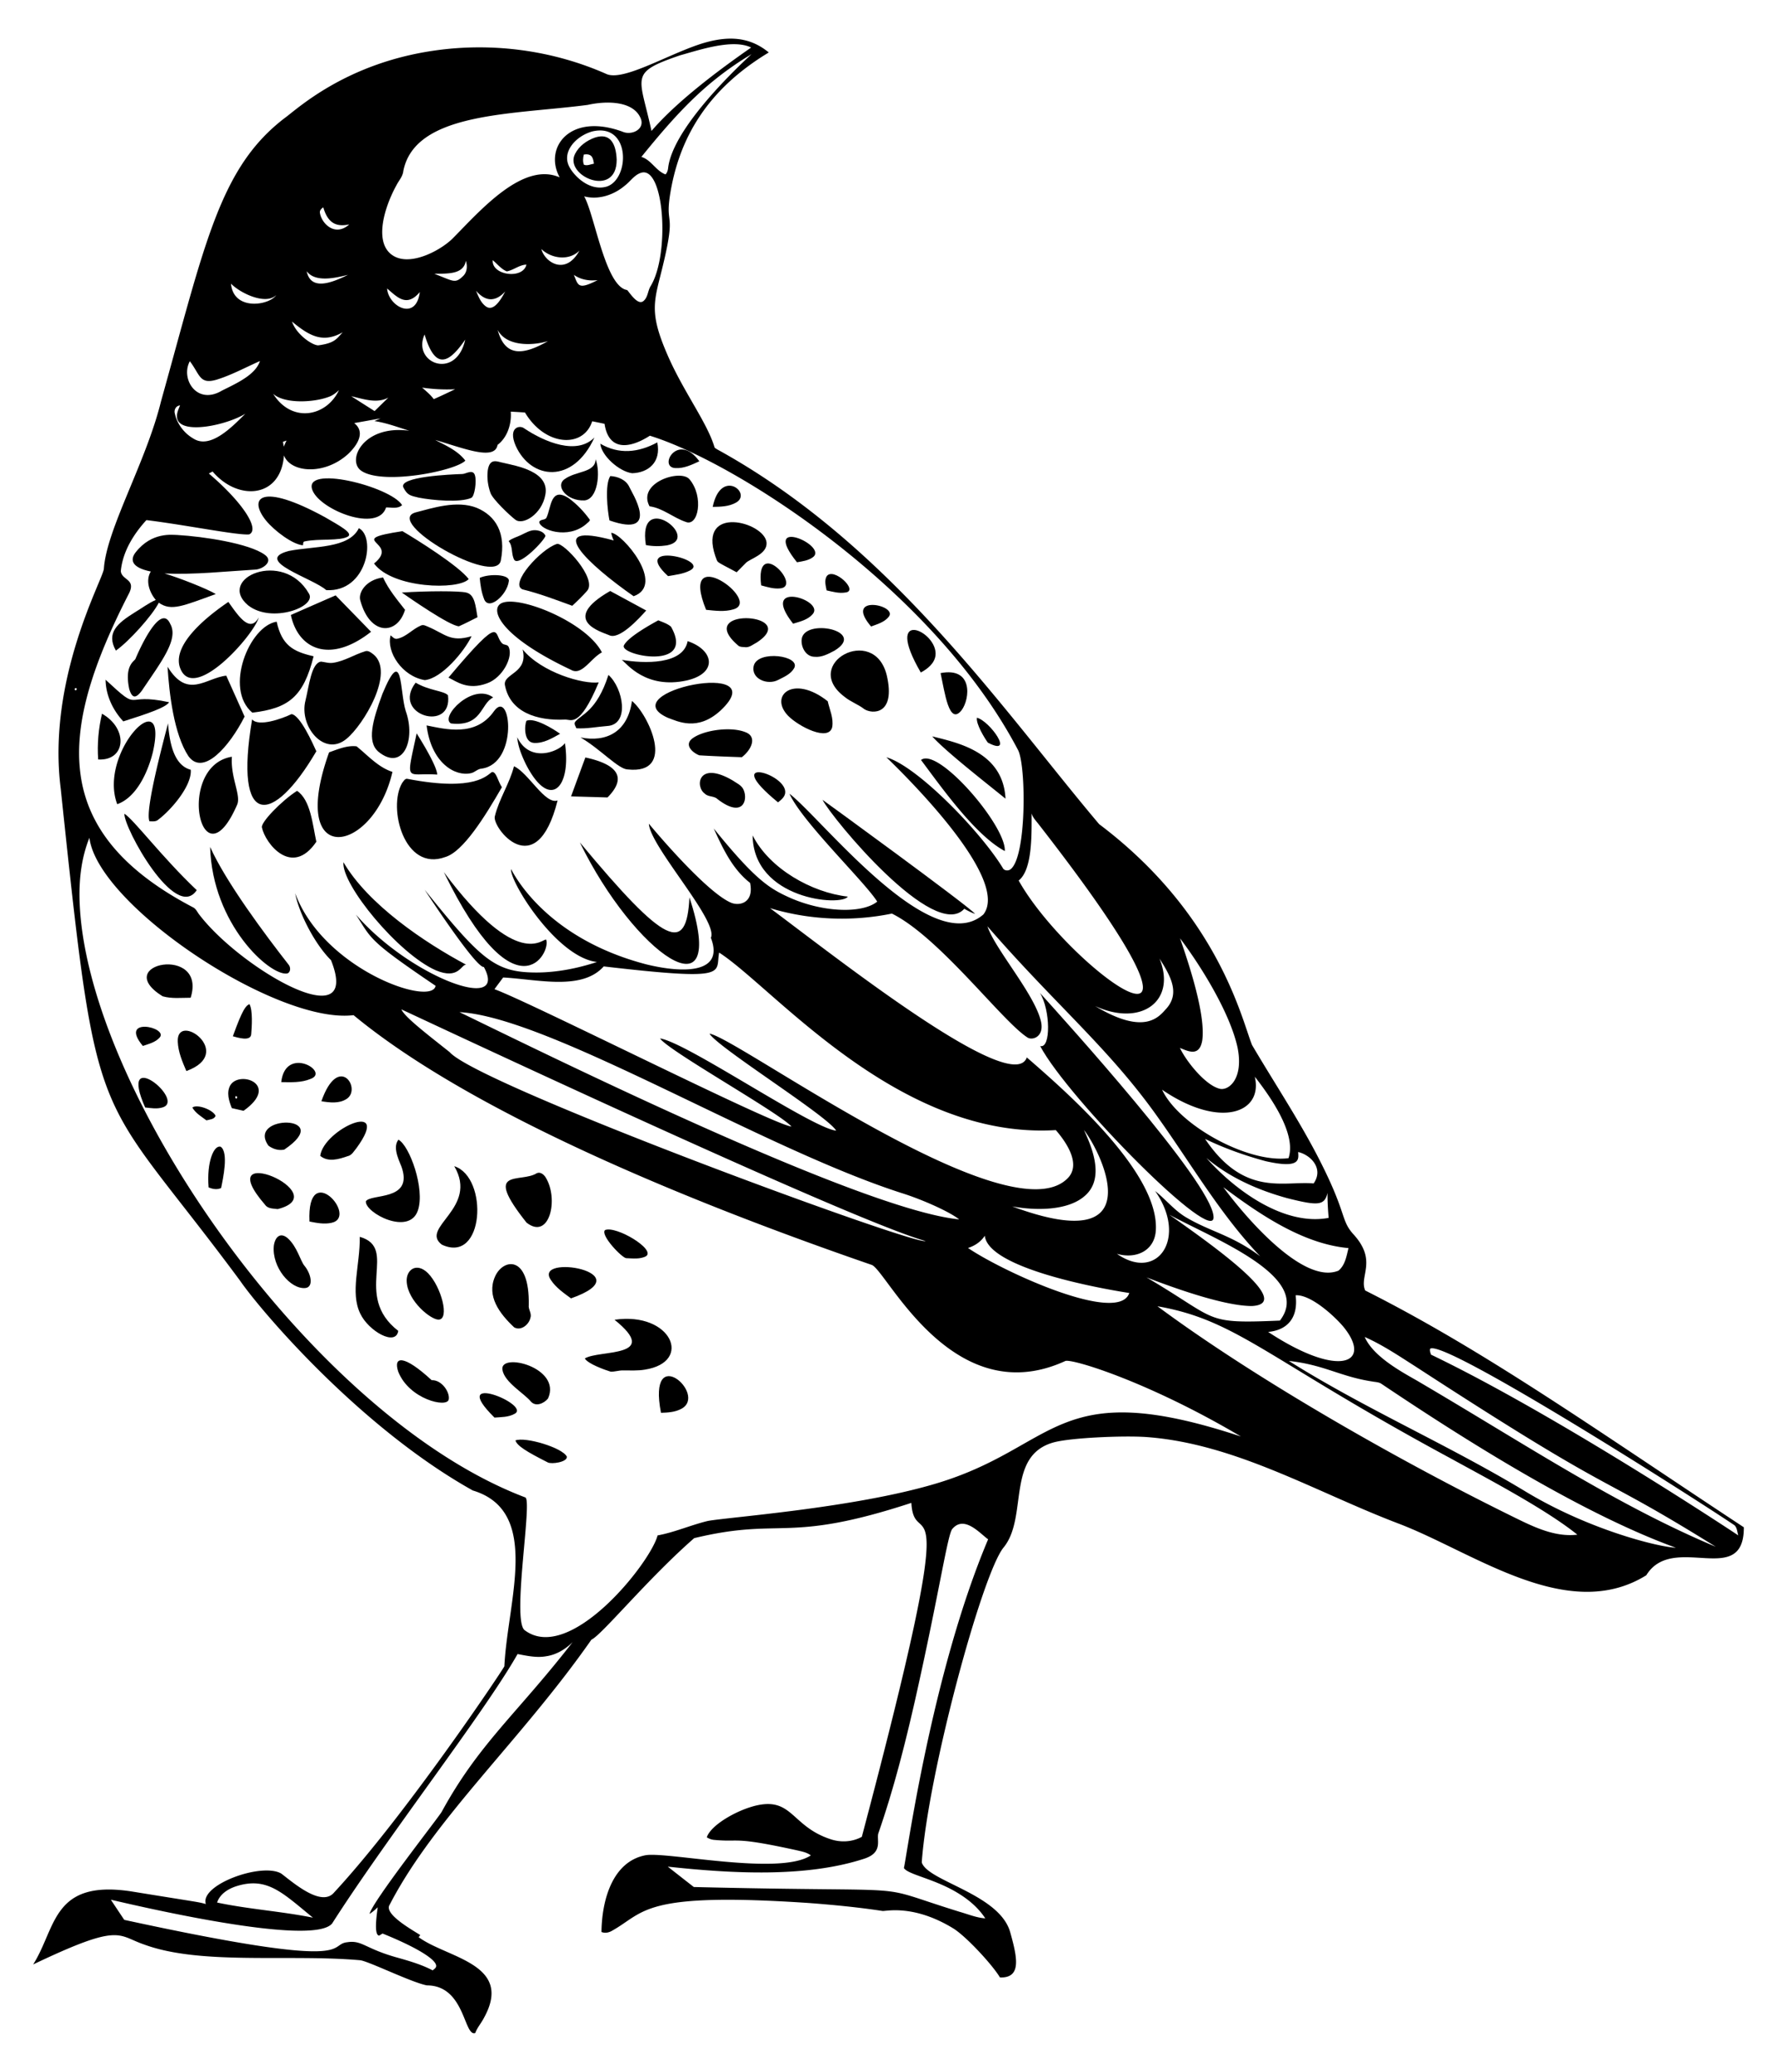 <svg xmlns="http://www.w3.org/2000/svg" viewBox="0 0 1425.949 1662.036"><path d="M565.423 34.275c19.177-5.481 36.162-4.854 51.477 7.816-48.043 28.981-72.365 67.52-79.523 116.154-3.425 24.747 6.18 9.569-7.725 63.973-5.66 22.457-7.659 32.23 7.551 66.04 12.705 27.82 30.318 51.269 36.027 70.08.201 1.152 1.426 1.545 2.267 2.139 139.757 76.71 230.405 210.636 306.502 300.615 96.014 72.351 114.437 156.79 122.727 177.239 17.141 29.107 35.844 57.318 51.577 87.239 24.953 47.742 19.046 52.238 29.272 64.01 20.272 21.707 4.769 34.056 9.946 45.617 96.286 48.451 184.401 111.264 303.815 189.937.199 49.406-56.916 3.732-78.28 38.496-62.804 38.945-137.557-17.882-197.899-41.128-66.981-25.329-131.33-64.352-202.708-69.714-17.921-1.36-61.173.462-75.044 4.278-38.524 10.769-20.099 60.245-40.223 84.451-17.294 21.715-60.475 181.261-65.518 252.42 4.609 15.176 61.984 25.143 70.894 55.755 6.015 21.237 9.123 37.088-8.136 36.567-5.824-9.937-27.656-33.597-37.947-39.647-31.225-18.927-53.13-13.504-56.167-13.685-19.435-2.962-39.017-4.863-58.617-6.354-135.068-9.162-131.767 7.338-158.69 22.287-2.532 1.463-5.576 2.048-8.346.914.332-26.303 9.13-56.127 34.738-61.432 15.606-3.731 107.978 16.845 133.258-.009-3.227-2.505-7.359-3.145-11.217-4.086-52.134-11.44-44.81-6.274-66.442-8.365-2.084-.165-4.041-.951-5.814-2.029 3.058-9.773 24.428-22.224 40.617-25.743 28.141-5.951 27.692 17.101 58.68 27.233 8.191 2.77 17.47 2.295 25.103-1.911 83.175-313.693 42.207-223.661 39.748-267.879-100.898 33.03-103.198 11.167-174.268 28.293-37.135 32.42-74.593 78.154-82.476 81.434-56.539 80.913-125.899 143.059-161.908 212.654-4.776 7.28 17.119 19.58 24.564 24.299-.32.43-.951 1.289-1.271 1.719 22.824 16.837 76.554 21.263 52.3 64.869-2.121 4.105-5.284 7.624-6.902 11.994-9.196 3.222-8.155-38.121-38.724-38.212-12.03-2.132-47.692-19.811-53.845-20.194-57.349-4.978-127.518 4.1-172.897-12.506-22.135-7.485-18.553-17.814-89.287 15.907 18.536-29.114 15.13-67.921 77.96-58.717 56.4 9.169 53.883 8.417 60.609 10.266-5.118-15.434 44.873-33.607 60.518-24.445 9.777 7.42 32.386 27.235 42.454 15.12 56.992-61.464 135.145-178.145 136.577-181.398 2.495-52.33 29.882-124.452-25.341-141.029-90.486-50.53-170.067-144.073-186.902-168.5C74.756 868.241 78.815 917.826 48.744 632.808 37.49 544.681 82.867 464.4 83.345 456.227c2.185-31.987 33.828-85.299 45.864-134.291 35.377-126.508 46.966-187.44 99.471-227.418 9.714-6.984 48.423-43.602 119.418-53.881 46.659-6.811 95.247-.411 138.396 18.667 13.785 6.464 51.786-17.156 78.929-25.029m-19.646 10.083c-41.508 14.209-32.522 16.228-22.991 60.683 20.414-23.771 54.18-48.993 79.962-66.899-14.794-7.319-42.235 2.193-56.971 6.216m28.458 19.078c-22.598 18-41.43 40.086-59.558 62.429 7.944 2.386 11.637 11.18 19.344 14.042 1.426-1.435 1.938-3.373 2.139-5.33 3.51-28.839 45.533-71.353 66.917-91.124a253.164 253.164 0 00-28.842 19.983M471.602 84.152c-60.567 7.95-138.579 5.648-147.958 53.04-.43 4.315-3.52 7.542-5.43 11.253-10.353 18.71-19.071 48.58-1.243 57.483 14.615 7.241 38.339-6.203 47.043-15.44 21.855-22.113 55.771-61.067 85.109-48.204-12.953-23.535 7.865-52.26 50.426-36.649 7.491 3.305 18.441-2.116 14.444-10.97-5.919-13.616-26.891-13.974-42.391-10.513m3.848 21.236c-13.294 3.657-24.918 16.404-18.622 28.376 3.621 7.086 15.984 19.892 29.866 15.952 18.874-5.795 19.559-51.353-11.244-44.328m26.054 43.423c-8.895 7.569-21.2 11.756-32.755 8.703 8.471 14.794 16.986 72.653 34.556 75.163 2.775 3.305 8.747 12.516 13.1 8.739 3.52-2.962 3.364-7.99 5.586-11.729 15.692-25.32 11.145-96.264-7.313-91.161-5.577 1.618-8.74 6.939-13.174 10.285m-244.723 22.278c1.35 8.056 11.915 19.221 23.476 8.941-9.394 1.921-16.872.043-20.834-13.694-1.636 1.032-3.199 2.614-2.642 4.753m177.614 28.65c2.797 10.719 19.483 21.654 30.561 1.298-8.274 8.392-22.58 6.482-30.561-1.298m-60.564 9.48c-1.87 10.933-14.267 10.261-25.313 10.403 15.405 5.843 16.581 8.286 23.32 1.6 3.081-3.19 3.3-7.972 1.993-12.003m21.565-.494c-1.04 12.228 24.343 15.591 27.014 3.538-5.732.21-10.22 4.397-15.733 5.43-4.552-1.837-7.56-5.942-11.281-8.968m-149.311 8.804c3.208 15.548 19.028 9.936 33.184 2.925-10.996 2.789-26.547 6.111-33.184-2.925m214.409 2.925c3.512 8.629 3.285 12.303 19.088 4.242-6.618.795-13.603-.265-19.088-4.242m-275.137 7.112c1.983 22.077 30.747 17.524 36.311 9.105-8.125 8.18-28.26-1.028-36.311-9.105m125.26 3.858c1.06 14.361 23.279 26.59 26.246 2.852-10.652 12.694-18.21 3.887-26.246-2.852m79.112 14.243c6.138 4.774 12.061-5.03 15.669-11.829-8.228 8.83-16.072 7.891-23.412-.612 1.901 4.478 3.684 9.424 7.743 12.441m-155.455 12.241c3.943 11.398 17.89 19.933 21.602 19.051 13.224-1.847 14.357-5.515 19.188-10.431-15.797 8.895-26.471 3.303-40.79-8.62m165.063 6.691c5.853 21.911 20.391 20.47 40.388 9.032-13.681 4.106-33.837 3.872-40.388-9.032m-58.644 3.721c-10.313 22.918 25.322 37.144 32.627 4.105-14.377 20.965-24.483 22.978-32.627-4.105m-167.001 36.283c-13.656 3.955-13.177-4.102-21.355-14.837-7.641 14.011 5.487 35.497 25.569 23.668 11.743-5.89 27.093-12.651 30.679-23.814-11.581 5.101-22.762 11.235-34.893 14.983m165.063 6.326c3.264 2.907 6.71 5.677 9.306 9.242 5.787-2.487 11.445-5.266 17.15-7.944-8.84.458-17.708-.027-26.456-1.298m-74.633 7.295c-12.151 4.745-35.919 5.868-44.941-2.34 14.833 23.752 42.786 18.486 52.839-2.953-2.322 2.176-4.872 4.196-7.898 5.293m17.735-.411c6.216 4.022 12.478 7.953 18.722 11.939 3.711-3.602 7.359-7.268 11.107-10.824-9.425 5.056-20.194 1.079-29.829-1.115m-141.541 13.959c1.801 8.383 7.578 15.87 15.002 20.103 13.364 8.423 30.395-8.832 41.54-19.993-14.896 9.079-50.127 16.644-54.439 4.589-1.316-3.876.658-7.752 2.066-11.29-3.273.311-5.056 3.556-4.169 6.591m269.533-1.581c.759 9.754-2.587 20.587-10.586 26.675-2.217 12.922-26.988 2.772-50.042-3.967 8.621 4.507 18.183 8.621 24.189 16.601-8.227 8.36-65.767 19.65-83.125 8.374-12.68-7.925.914-37.489 38.194-32.334-9.27-2.861-18.402-6.381-28.038-7.78 1.234-.521 3.712-1.554 4.946-2.075-7.076 1.106-14.106 2.496-21.172 3.684 9.052 7.095 3.032 17.347-5.046 24.957-19.207 17.275-46.133 14.739-51.312.96-2.479 34.485-36.994 36.829-57.264 12.926l-3.017 1.618c27.523 23.428 41.034 44.799 32.426 48.817-8.791.999-51.104-7.602-82.522-11.445-10.376 11.372-19.042 25.304-20.541 40.936.792 7.458 12.193 6.121 6.692 17.634-56.487 109.897-65.076 191.302 51.459 252.155 2.377 1.289 3.346 4.022 5.028 6.006 33.231 43.181 130.892 99.869 105.486 36.265-12.613-12.418-25.6-37.139-28.741-53.616 22.895 61.37 109.886 91.155 112.671 74.185-54.281-36.745-51.141-37.293-63.937-57.135 42.801 49.505 123.169 79.88 102.67 42.052-6.292.92-45.328-58.62-47.491-61.962 45.799 56.865 56.807 66.342 89.707 66.387 16.528-.037 32.91-3.337 48.588-8.438-32.243-3.609-70.006-64.202-68.983-74.505.842 1.014 25.571 54.933 108.887 76.489 29.703 7.21 62.547 7.213 51.449-21.392 6.377-13.503-48.723-73.143-49.749-91.517 11.786 14.192 48.213 56.031 66.122 63.443 6.926 2.756 18.353-.13 15.102-15.98-14.179-11.025-21.894-27.708-29.171-43.633 34.003 41.995 45.101 48.362 61.624 55.773 27.112 11.822 57.87 12.415 69.559 2.898-9.608-15.526-60.242-63.978-70.409-86.553 25.369 19.35 114.022 133.433 155.646 96.801 20.582-26.875-53.476-102.532-77.86-126.036 25.008 7.239 76.05 60.18 93.428 88.848 1.051 2.103 4.068 2.423 5.906 1.188 13.4-9.107 12.915-84.666 6.088-96.253-67.667-128.623-225.298-230.1-295.231-251.735-17.173 10.966-33.185 11.747-36.366-9.535-3.3-.713-6.609-1.39-9.919-2.039-6.942 21.795-37.737 20.188-53.918-7.03-3.811-.301-7.624-.493-11.427-.712m-182.787 24.207c.21 1.298.411 2.578.64 3.885a105.937 105.937 0 012.212-4.854c-.713.238-2.139.731-2.852.969M60.436 551.932c-.878 1.088-.676 1.691.594 1.819.869-1.088.668-1.691-.594-1.819m767.38 100.585c-.047 16.748.774 44.964-10.385 53.826 40.253 71.865 192.87 181.976 16.437-44.63-2.194-2.943-5.009-5.566-6.052-9.196M63.8 721.327c3.903 151.687 186.271 414.886 357.614 479.82 6.226 1.157-10.917 98.265-.457 106.491 36.314 27.436 101.075-54.052 106.72-75.977 13.758-2.532 26.639-8.301 40.205-11.582 15.475-3.004 116.463-10.171 182.514-29.82 99.191-29.338 95.334-87.572 245.39-37.938-74.895-44.333-135.918-62.658-140.919-60.582-91.241 41.883-144-73.96-155.518-77.138-124.422-42.899-314.434-116.607-415.636-200.276-61.62 7.62-205.365-88.054-211.968-142.281-6.272 15.596-8.338 32.563-7.945 49.283m554.096 7.158c52.656 39.174 194.971 151.675 206.063 119.747 34.718 30.074 105.828 92.842 103.557 138.295-.762 16.72-15.803 23.733-31.265 19.234 32.68 22.929 56.999-13.018 30.67-50.362 8.657 6.801 15.568 15.751 25.204 21.318 19.715 11.563 36.465 14.048 59.055 30.99-31.786-33.385-55.015-73.472-81.608-110.843-39.367-55.801-81.522-89.744-137.189-153.791 5.976 18.308 38.665 55.257 43.085 77.01 2.306 12.016-7.497 14.79-11.217 12.003-20.407-13.302-70.558-80.436-108.557-99.242-32.298 6.62-66.232 5.166-97.798-4.359m329.027 24.225c6.842 19.719 20.732 61.154 17.817 81.891-2.257 13.168-10.966 8.855-17.927 5.997 5.057 10.767 20.554 30.183 32.161 32.81 6.937 1.501 19.142-7.917 14.087-33.139-6.097-27.751-29.073-64.992-46.138-87.559M577.06 764.137c-3.085 16.624 9.733 22.962-92.605 11.089-17.531 19.633-52.777 10.401-80.685 8.877-2.349 3.117-4.671 6.253-7.003 9.388 28.425 10.245 222.607 108.399 238.342 110.203-9.542-11.017-98.668-60.676-105.449-70.683 21.247 3.077 121.261 71.7 141.303 73.965-6.869-11.917-95.208-66.776-101.601-77.814 23.115 3.778 241.574 164.08 287.625 115.743 10.132-10.642-.114-27.287-9.754-38.377-126.57 7.741-227.1-114.841-270.173-142.391m353.363 4.782c13.896 34.102-14.68 54.989-51.641 38.112 40.122 24.093 51.31 8.445 57.136 2.066 11.139-12.444 3.44-26.17-5.495-40.178M322.071 809.69c2.746 6.134 19.387 18.924 38.825 34.345 22.565 26.132 373.268 155.123 381.812 151.505-62.465-17.473-419.637-185.522-420.637-185.85m46.632 2.213c72.625 35.231 322.605 158.602 400.963 166.251-8.115-6.421-29.418-15.723-44.493-20.587-113.556-35.925-283.739-141.594-356.47-145.664m638.208 51.797c6.875 29.105-27.916 42.194-74.395 10.44 13.362 28.647 69.23 59.185 101.445 54.896 6.607-19.405-14.507-49.321-27.05-65.336M869.85 906.446c4.609 10.447 17.744 37.463 1.134 52.419-13.629 12.641-40.382 12.277-58.744 8.867 112.224 41.644 72.794-41.438 57.61-61.286m97.167 7.167c31.502 46.798 63.144 33.472 87.093 35.716 8.427-12.011-2.483-22.967-12.414-25.222.26 5.512 2.554 13.833-26.163 7.323-16.639-4.507-32.994-10.302-48.516-17.817m1.024 15.267c23.849 26.834 62.996 54.703 98.127 48.058-.567-6.664-.978-13.347-.887-20.029-2.462 10.192-7.414 10.529-32.618 4.15-23.302-6.455-46.037-16.474-64.622-32.179m13.612 23.439c18.122 24.596 64.324 78.374 92.368 66.972 5.384-4.333 6.518-11.784 8.072-18.119-35.98-3.249-70.318-26.289-100.44-48.853m-43.304 22.077c29.445 20.894 102.331 71.347 66.241 73.252-22.555 0-63.508-14.859-84.579-22.973 58.544 34.355 45.137 37.309 107.049 34.647 26.878-34.857-51.903-64.997-88.711-84.926m-161.571 26.685c27.835 18.971 121.018 61.667 129.41 36.11-25.671-3.954-113.145-20.072-115.944-45.946-3.081 4.844-8.063 8.117-13.466 9.836m262.897 37.947c2.315 18.365-6.903 27.995-22.05 29.4 57.772 38.021 84.145 24.75 60.235-4.333-7.832-9.181-26.307-25.782-38.185-25.067m-110.889 8.803c79.585 58.966 196.672 125.659 290.824 171.544 14.307 6.948 29.848 13.639 46.129 11.683-25.376-20.481-72.154-44.959-101.719-61.222-147.525-79.642-170.933-110.77-235.234-122.005m166.333 24.646c7.559 17.43 34.977 30.708 44.621 36.603 85.098 49.996 157.47 98.289 237.089 131.677-101.912-63.412-71.79-34.596-240.774-144.484-13.31-8.474-26.455-17.406-40.936-23.796m52.483 9.471c-.53 1.582.311 3.154.704 4.69 101.24 48.553 245.577 144.249 246.579 145.005-.887-2.697-.859-6.07-3.017-8.118-34.759-23.459-234.01-150.108-244.266-141.577m-113.357 9.745c61.112 38.404 127.636 67.127 189.379 104.425 50.837 30.85 106.759 44.79 121.155 45.416-75.745-27.482-168.895-86.239-236.212-131.457-2.066-1.453-4.69-1.39-7.057-1.847-25.839-3.852-39.065-13.515-67.265-16.537m-269.908 134.593c-3.857 3.507-10.251 49.683-30.131 137.902-8.154 35.79-17.232 71.433-29.272 106.135-1.96 5.154 4.25 15.487-11.317 20.624-47.036 15.403-106.855 11.891-157.758 6.408 6.966 5.439 13.904 10.924 20.898 16.336 192.561 4.693 136.74-3.812 213.349 19.911 6.774 1.92 13.429 4.735 20.523 5.229-5.275-8.072-12.716-14.526-20.852-19.591-19.424-12.243-41.201-15.369-44.456-20.825 1.795-5.489 21.568-154.743 67.603-263.637-6.403-4.516-19.02-19.541-28.587-8.492m-326.103 102.305c-7.688 1.38-15.376-.375-22.909-1.783-26.718 47.175-104.513 146.724-148.763 216.073-15.724 19.482-161.608-15.338-177.614-19.006 3.584 5.394 7.149 10.796 10.778 16.162 190.674 41.409 162.195 19.754 178.939 17.945 11.706-1.796 13.874 4.747 38.477 11.857 10.248 2.889 20.605 5.75 30.076 10.723 1.58-1.594 5.616-2.893-.375-8.575-8.717-7.851-29.055-16.633-39.867-20.989a66.603 66.603 0 01-2.697 1.673c-4.582-.256-1.765-17.916-1.188-22.699-2.048 1.929-4.159 3.83-6.573 5.302 2.789-10.589 55.354-77.338 57.913-81.891 30.094-55.036 60.005-78.136 105.102-136.156-5.794 5.742-13.117 10.212-21.299 11.364m-248.306 184.378c-6.646 2.084-13.429 6.207-15.715 13.192 25.405 5.357 51.431 7.012 76.882 12.113-24.26-19.761-36.555-32.956-61.167-25.305z"/><path d="M477.452 110.342c12.283-4.022 16.888 4.999 17.397 17.726.167 31.483-42.511 13.068-33.395-4.626 3.209-6.344 9.389-10.796 15.998-13.1M468.457 124c-.631 2.578-.896 5.613.073 8.109 2.596 1.134 5.467-.366 8.09-.832-.691-2.975-.564-8.584-8.163-7.277zM420.6 343.593c16.633 11.131 42.274 21.745 56.413 7.341-17.195 37.711-50.833 33.987-63.196 6.673-6.436-14.954 3.295-16.82 6.783-14.014zM527.448 354.883c3.247 15.922-7.261 24.36-20.185 24.719-10.325-1.258-24.758-14.136-25.533-23.677 14.874 8.764 30.546 7.189 45.718-1.042zM561.181 370.021c-6.024 2.788-12.387 5.86-19.198 5.458-14.194-.566 1.917-29.385 19.198-5.458zM477.955 368.33c4.068 10.73 1.697 32.331-9.05 33.093-14.059.58-23.449-11.349-16.053-16.921 9.268-6.942 24.92-5.025 25.103-16.172z"/><path d="M403.944 371.283c10.595 2.53 37.29 6.782 33.66 25.661-2.818 15.703-18.212 24.844-24.235 19.81-4.281-3.234-17.946-16.188-19.755-21.254-2.057-5.714-2.953-11.921-2.24-17.963 1.567-11.045 8.2-6.923 12.57-6.254zM381.126 381.348c1.414 4.541-.188 16.953-2.999 18.046-8.535 3.86-30.854 2.042-42.171-.21-6.435-1.619-8.945-1.659-12.232-8.1-4.301-8.749 37.912-10.533 47.391-10.86 2.635-.018 8.516-4.262 10.011 1.124zM553.319 384.502c11.742 14.039 6.97 38.541-3.2 34.099-9.955-3.382-18.247-11.025-28.906-12.46-10.226-18.987 25.107-30.201 32.106-21.639zM489.739 381.878c6.061.329 12.698 2.989 15.312 8.849 1.334 3.433 26.132 41.444-15.98 26.749-1.606-7.914-3.862-28.867.668-35.598zM322.674 405.198c-3.483 3.19-8.602 1.783-12.853 1.837-6.418 20.402-52.378 2.2-58.964-13.466-9.102-21.411 62.604-3.426 71.817 11.629zM590.453 403.26c-5.622 3.126-12.277 3.254-18.539 3.346 6.515-31.667 32.274-10.776 18.539-3.346zM456.664 399.832c6.417 4.745 12.021 10.659 16.665 17.122-.037 1.454-1.947 2.331-2.88 3.392-14.751 12.741-37.251 4.65-37.755-1.655 1.033-2.477 4.863-1.161 5.878-3.593 3.788-7.901 3.052-25.293 18.092-15.266zM260.73 414.852c11.703 6.791 22.634 12.699 18.585 15.477-6.594 3.919-23.566 1.537-34.647 3.94-1.673.101-1.344 1.965-1.518 3.136-8.012-.522-22.686-11.258-29.829-20.002-14.31-17.921-4.373-30.824 47.409-2.551zM382.598 407.383c15.178 6.366 23.63 20.146 19.252 42.363-4.531 20.875-94.424-31.342-68.371-38.697 13.117-3.355 33.118-10.059 49.119-3.666z"/><path d="M535.173 437.487c-5.567.841-11.363.823-16.894-.256-7.073-45.163 45.382-5.152 16.894.256zM615.117 435.165c.771 9.496-13.486 13.048-16.61 16.409-2.459 2.505-4.909 5.01-7.386 7.487-18.325-9.908-14.587-6.916-17.113-12.963-13.98-41.422 39.434-27.515 41.109-10.933zM287.963 423.701c13.928 6.95 6.552 51.564-26.154 49.685-10.421-9.479-59.443-23.753-30.067-31.42 20.002-4.02 48.124-1.706 56.221-18.265zM418.059 429.204c3.684-1.673 7.313-4.114 11.537-3.903 3.117.174 6.811 1.371 8.109 4.507-.849 3.828-20.604 24.348-24.911 19.481-2.843-4.644-.942-10.979-4.653-15.23 2.888-2.386 6.618-3.227 9.918-4.855zM322.921 426.078c11.625 6.833 45.091 27.748 53.195 38.432-8.219 9.015-60.979 7.619-75.977-12.469 21.944-17.802-25.533-18.587 22.782-25.963zM490.47 427.413c8.75.244 44.051 41.628 17.982 50.855-35.804-24.927-74.81-60.918-15.961-44.739-.924-1.957-1.637-4.005-2.021-6.116zM142.528 429.168c20.435 1.161 57.388 6.703 69.861 15.788 7.758 5.358-1.865 11.803-7.615 11.966-24.225 1.435-48.451 4.178-72.759 3.117 11.056 3.187 34.386 12.344 41.147 16.492-26.269 9.473-35.739 14.024-45.736 6.948-5.257 10.366-24.091 31.197-34.437 38.413-8.03-14.257 1.293-21.975 15.047-30.579 5.659-3.346 10.906-7.423 16.958-10.065-5.083-6.033-8.474-15.541-3.986-22.799-16-3.237-16.671-9.744-12.049-15.532 12.958-16.441 29.361-13.801 33.569-13.749zM651.912 447.268c-3.648 2.468-8.145 3.008-12.369 3.766-30.517-37.923 26.529-13.003 12.369-3.766zM446.864 436.344c5.003-1.734 32.838 27.967 24.207 37.673-3.721 4.205-7.752 8.127-11.884 11.921-13.137-4.799-26.246-9.818-39.83-13.146-10.941-4.252 14.756-32.501 27.507-36.448zM553.548 457.69c-5.412 2.761-11.564 3.419-17.47 4.452-31.237-28.569 34.868-13.104 17.47-4.452zM626.059 471.978c-5.211.548-10.312-1.051-15.276-2.413-4.966-40.198 33.237.898 15.276 2.413z"/><path d="M247.841 476.056c6.836 10.573-29.781 24.386-48.707 9.553-25.89-21.798 28.242-45.201 48.707-9.553zM663.303 462.334c5.347-7.931 26.317 11.871 15.001 12.963-5.055.841-10.102-.622-14.992-1.71-.686-3.656-1.956-7.779-.009-11.253zM384.966 463.55c7.926-3.613 24.558-2.841 23.32 2.779-1.475 11.148-16.526 24.31-19.975 13.84-2.02-5.302-2.861-10.988-3.345-16.619zM588.515 488.808c-7.112 2.121-14.663 1.115-21.913.366-22.789-55.931 45.749-7.05 21.913-.366zM307.389 463.23c4.37 9.58 11.189 17.717 17.634 25.935-6.109 20.27-28.027 21.193-35.89-7.441-1.903-5.977 4.195-16.637 18.256-18.494zM322.409 475.324c20.666-1.349 46.03-1.364 51.623-.027 7.241 1.604 7.587 11.331 9.133 19.81-4.964 2.423-9.827 5.092-14.901 7.277-7.481-.321-39.73-22.81-45.855-27.06zM489.656 474.072c9.617 5.229 19.271 10.394 28.888 15.651-6.063 6.761-21.765 23.936-29.866 19.746-5.672-2.494-40.134-11.84.978-35.397z"/><path d="M233.397 493.315a9603.713 9603.713 0 0135.918-15.733c9.462 9.745 18.96 19.463 28.431 29.208-33.194 26.081-58.544 13.866-64.349-13.475zM652.314 492.401c-3.894 4.745-10.257 6.189-15.87 7.898-27.756-35.26 25.125-19.408 15.87-7.898zM183.264 482.839c8.423 11.921 17.386 25.133 24.408 12.424-3.908 14.362-54.02 70.893-63.59 39.209-4.968-18.709 23.187-40.778 39.182-51.633zM401.796 484.21c12.709-7.805 68.551 14.409 81.206 39.117-9.145 4.816-16.05 19.031-24.811 13.978-55.849-26.295-65.118-47.632-56.395-53.095zM713.116 494.805c-3.465 4.324-9.114 5.869-14.096 7.761-22.526-26.303 21.949-17.236 14.096-7.761zM136.614 500.5c6.942 12.247-7.112 30.166-22.671 53.36-4.816 6.45-7.844 6.75-10.23-1.106-4.1-19.328 4.301-22.362 4.982-24.253 6.651-15.662 21.093-43.509 27.919-28.001zM606.889 515.63c-2.88 1.463-5.668 3.958-9.096 3.501-1.938-.192-4.159-.009-5.64-1.481-36.363-31.324 52.121-25.939 14.736-2.02zM528.243 497.602c3.492 1.454 7.277 2.605 10.202 5.11 20.247 35.81-42.231 22.959-37.728 14.883 3.403-6.583 20.51-16.127 27.526-19.993z"/><path d="M222.006 498.69c4.194 19.006 13.148 23.993 29.646 27.754-8.183 32.665-20.128 41.742-49.164 45.233-22.84-19.146-2.501-69.534 19.518-72.987zM337.932 501.707c1.975-.85 3.931.421 5.741 1.124 13.562 5.728 17.755 12.609 34.738 7.496-5.96 12.445-24.037 33.927-37.545 35.241-18.129-3.031-30.993-22.525-27.425-35.945 1.554 1.316 3.154 3.346 5.485 2.724 7.286-1.571 12.232-7.907 19.006-10.64zM669.748 521.865c-5.01 2.642-10.33 5.613-16.208 4.982-6.865-.101-10.888-7.77-10.248-13.923 1.757-17.446 52.69-7.109 26.456 8.941zM750.706 525.713c-.814 6.5-6.417 10.86-11.811 13.758-30.81-52.973 13.931-33.406 11.811-13.758zM403.341 516.398c1.453 1.024 3.812.612 4.726 2.349 4.115 7.93-4.702 24.981-17.241 29.391-15.497 5.786-24.359-1.426-30.945-4.598 45.548-54.131 35.259-33.859 43.46-27.142zM551.802 514.304c21.28 7.164 24.334 25.723-.667 31.53-32.904 7.216-48.095-13.444-52.153-16.501 17.962 3.044 49.237 4.023 52.82-15.029zM419.375 520.932c15.429 18.673 48.547 28.05 61.066 26.456-15.58 37.338-22.27 29.453-27.169 29.838-22.295 1.048-44.065-5.824-48.131-27.754-1.441-9.329 19.072-9.287 14.234-28.54zM292.818 522.504c2.56-1.06 4.9 1.006 6.847 2.413 17.573 14.369-8.187 56.923-21.693 67.813-17.847 14.782-38.208-10.262-32.837-30.844 2.828-11.263 4.611-30.247 12.552-31.155 3.282.411 6.545 1.536 9.882.905 8.958-1.37 16.692-6.499 25.249-9.132z"/><path d="M711.543 541.574c7.522 32.145-11.758 31.369-17.991 27.26-4.927-3.849-10.988-5.86-15.815-9.846-35.216-26.306 23.537-58.792 33.806-17.414zM637.276 535.943c-2.669 4.745-7.981 7.012-12.625 9.37-8.874 4.804-22.421-.981-19.783-11.372 3.47-12.719 37.798-8.021 32.408 2.002zM134.456 534.809c16.165 26.401 30.658 8.988 47.098 7.176 4.882 10.961 9.864 21.876 14.718 32.837-12.19 24.063-33.23 48.054-45.059 31.767-11.723-17.715-15.446-50.488-16.757-71.78zM325.536 570.242c8.406 23.123-2.026 48.791-21.766 32.855-9.61-8.011-4.78-25.179 3.09-46.458 16.652-40.151 13.705-2.372 18.676 13.603zM754.765 539.947c26.121-5.103 23.732 20.51 16.876 29.765-10.111 12.716-13.533-14.435-16.876-29.765zM488.239 541.4c11.876 10.549 17.315 40.008-1.088 40.982-8.2.64-16.354 2.304-24.619 1.819-.622-1.664-2.285-3.565-.905-5.275 4.626-5.803 17.217-8.149 26.612-37.526zM84.707 545.24c29.674 27.536 12.857 9.733 51.001 18.064-2.492 4.121-16.776 9.05-36.777 15.367-8.41-9.041-14.041-20.953-14.224-33.431z"/><path d="M333.535 547.617c11.099 6.555 22.799 6.438 25.953 10.147 3.852 30.246-45.836 15.809-25.953-10.147zM578.13 570.032c-18.567 16.968-34.417 8.541-42.28 5.732-46.234-20.799 87.517-48.115 42.28-5.732zM664.217 562.527c1.508 6.82 4.854 13.63 3.583 20.752-2.817 11.817-26.783-.371-35.36-9.069-15.635-16.225 4.225-33.486 31.777-11.683z"/><path d="M395.771 559.473c-10.312 4.855-8.816 23.7-33.833 20.861-9.36-4.876 17.387-33.156 33.833-20.861zM507.108 562.307c12.997 10.313 36.226 59.188-3.492 54.905-7.42-.22-21.795-16.33-37.773-25.642 20.46 4.049 37.791-4.107 41.265-29.263z"/><path d="M396.475 570.398c13.587-18.741 19.744 42.059-10.019 46.175-3.254.174-5.394 3.017-8.502 3.629-12.79 3.004-31.918-8.236-35.634-38.285 14.945 2.909 39.409 9.634 54.155-11.519zM81.855 572.528c21.318 12.03 19.158 37.987-3.072 36.704-.859-12.296.202-24.72 3.072-36.704zM233.9 572.839c6.903.704 17.039 23.413 19.938 29.802-35.217 60.206-66.407 61.978-51.523-25.588 5.071 6.18 23.91-.491 31.585-4.214zM783.927 575.737c10.341 2.506 30.793 31.55 8.785 19.984-2.432-3.271-9.656-14.939-8.785-19.984zM422.483 578.15c6.527-2.636 21.023 6.23 26.968 10.467-6.427 3.584-13.292 7.752-20.916 7.341-8.61-.476-7.665-14.646-6.052-17.808z"/><path d="M122.673 603.317c-3.932 15.936-13.067 36.275-28.604 41.777-15.66-41.487 41.83-100.058 28.604-41.777zM134.831 580.253c1.146 14.415 4.205 33.513 18.229 37.225 1.072 12.776-15.767 32.319-26.081 40.031-1.938 1.792-4.617 1.28-7.021 1.335-3.883-8.595 11.436-65.085 14.873-78.591zM598.324 587.392c9.467 3.665 4.662 14.078-3.026 20.002-11.391-.384-22.79-.814-34.162-1.499-5.469-2.112-12.713-8.586-5.037-13.886 9.187-6.454 30.6-9.405 42.225-4.617zM334.339 588.288c3.764 5.963 16.189 26.028 16.528 33.065-25.32-1.814-25.274 8.069-16.528-33.065zM748.064 590.683c19.55 5.005 56.881 12.073 58.799 49.978-19.088-15.431-48.568-38.461-58.799-49.978zM415.042 591.378c10.055 21.085 33.569 11.506 38.285 4.745 5.345 35.67-12.021 54.727-31.402 16.793-3.263-6.811-6.234-13.941-6.883-21.538zM264.076 603.5c7.057-2.477 14.398-5.714 22.031-4.827 9.123 7.341 17.351 16.802 28.806 20.514-15.294 66.23-84.532 78.347-50.837-15.687zM186.079 607.038c-1.213 16.75 7.616 31.132 4.15 38.605-29.042 66.653-49.534-31.24-4.15-38.605zM469.728 607.623c23.408 5.026 34.908 14.798 17.771 32.06-9.754-.302-19.508-.558-29.253-.841a9428.863 9428.863 0 0111.482-31.219zM739.069 609.652c13.625-10.769 68.443 52.816 67.237 73.033-23.752-12.65-50.783-51.115-67.237-73.033z"/><path d="M412.446 614.671c11.514 5.136 24.948 31.058 34.994 27.416-17.099 68.218-53.162 21.128-50.343 12.634 3.419-13.978 11.793-26.127 15.349-40.05zM394.821 619.287c3.508-.287 4.543 7.088 7.926 12.186-13.628 23.618-31.169 51.863-45.462 56.011-32.901 12.103-46.246-39.534-34.61-59.375 1.143-1.408 2.34-3.977 4.534-3.282 54.683 10.497 63.754-3.339 67.612-5.54zM587.893 626.025c3.172 2.212 7.295 3.821 8.849 7.652 3.652 8.477-.927 22.865-20.989 7.341-2.816-2.761-7.414-1.545-10.211-4.406-7.98-5.627-5.429-26.826 22.351-10.587zM630.045 636.309c-.521 3.264-3.291 5.384-5.723 7.304-47.189-38.636 8.1-23.004 5.723-7.304zM238.379 634.39c10.781 7.265 12.361 26.33 15.459 40.845-19.689 28.958-41.106 1.057-43.633-11.391-1.337-3.875 15.806-21.598 28.174-29.454zM660.021 641.575c1 .614 116.117 84.357 122.471 91.517-3.081-.978-5.896-2.532-8.675-4.114-24.008 26.665-105.931-72.186-113.796-87.403zM99.791 652.737c7.418 4.447 29.857 34.579 58.077 61.313-16.972 25.657-58.478-49.787-58.077-61.313zM603.946 670.152c13.476 26.669 47.443 45.872 76.424 49.082-5.299 8.082-75.841 2.371-76.424-49.082zM465.294 675.737c68.963 82.91 85.681 89.773 87.952 44.054 32.359 99.55-44.362 45.39-87.952-44.054zM168.619 679.385c12.621 28.15 44.14 70.4 63.059 94.543 1.691 2.02 1.645 6.299-1.39 7.003-13.786 1.903-59.926-39.461-61.669-101.546zM275.595 691.644c19.835 33.91 64.877 64.279 98.447 82.202-3.961-.353-5.871 12.268-24.317 4.507-30.119-13.217-75.897-68.921-74.13-86.709zM356.133 699.57c59.594 79.814 79.437 52.771 82.138 54.192 4.228 10.079-24.314 64.297-82.138-54.192zM152.986 800.366c-7.505-.009-15.248.923-22.553-1.198-42.276-26.41 35.916-41.481 22.553 1.198zM834.526 796.508c19.204 21.315 136.95 151.064 139.237 179.012 3.223 26.922-116.927-94.462-139.072-136.403 8.761 2.232 8.175-29.045-.165-42.609zM200.176 805.476c2.789 4.927 1.892 18.526 1.426 23.878-.163 6.482-11.045 2.887-14.746 1.911 7.875-21.974 10.515-24.604 13.32-25.789zM128.149 832.243c-3.419 3.922-8.794 5.138-13.521 6.783-19.794-23.753 20.698-15.027 13.521-6.783zM149.54 859.156c-3.218-7.496-6.555-15.248-6.884-23.512-1.203-24.937 46.831 9.008 6.884 23.512zM249.166 865.491c-7.396 3.081-15.641 2.669-23.485 2.551 3.358-29.797 39.512-8.195 23.485-2.551zM278.017 881.599c-5.96 3.83-13.493 2.852-20.121 1.792 13.796-39.349 32.814-9.662 20.121-1.792zM130.416 888.336c-4.534 1.408-9.325.521-13.932.046-22.338-50.551 33.072-5.625 13.932-.046zM184.754 870.647c7.442-12.488 40.409-.635 10.678 20.395-3.136-.722-6.271-1.435-9.416-2.139-2.268-5.677-4.425-12.506-1.262-18.256m4.47 8.52c-.731 1.106-.521 1.837.649 2.185.75-1.143.53-1.865-.649-2.185zM154.339 888.419c4.058-3.022 16.844 2.041 18.622 6.628-.996 2.971-4.754 2.916-7.295 3.675-4.077-3.072-8.721-5.742-11.327-10.303zM286.181 920.799c-2.121 2.496-3.757 5.951-7.286 6.664-6.948 2.423-15.641 5.046-21.94-.292 2.819-21.472 58.031-45.924 29.226-6.372zM228.131 922.161c-4.406.996-9.114-.439-12.689-3.117-18.191-25.302 54.447-25.094 12.689 3.117zM319.722 914.226c8.829 4.603 21.486 39.23 15.641 56.669-6.917 20.848-42.661 1.941-41.777-7.286 4.173-6.187 36.855-.254 29.208-25.834-1.028-4.291-8.629-16.609-3.072-23.549zM177.084 919.884c6.52 4.409 1.873 25.654.338 33.12-3.318 1.536-6.783.823-10.028-.475-1.686-20.514 4.294-34.338 9.69-32.645zM364.516 935.48c27.651 8.785 24.293 78.972-9.983 62.922-18.095-13.767 29.847-29.201 9.983-62.922zM430.757 941.102c2.806-1.28 5.604 1.006 7.039 3.273 10.816 17.2 3.208 50.84-15.267 36.384-35.755-44.927-4.912-31.337 8.228-39.657zM222.856 969.898c-3.51-.494-7.898-.174-10.138-3.456-45.835-52.864 58.256-8.786 10.138 3.456zM265.987 980.914c-5.86 1.28-11.875.101-17.653-1.042-2.279-50.517 39.768-3.666 17.653 1.042zM485.479 986.737c8.65-3.748 40.935 15.439 32.965 20.953-4.818 2.541-10.577 1.774-15.815 1.572-3.086.257-21.158-18.471-17.15-22.525zM230.791 993.182c7.695 6.784 10.323 18.49 13.521 22.178 5.702 6.959 7.29 17.239.658 17.863-11.879 1.069-26.864-16.728-25.258-33.806 1.029-7.494 5.367-11.068 11.079-6.235zM288.704 992.14c31.694 9.063-6.221 46.727 30.881 75.455-1.939 12.638-23.801.218-30.469-13.804-8.324-17.029-.115-38.982-.412-61.651zM424.312 1046.853c-.512 3.51 2.496 6.545 1.362 10.083-1.07 5.522-7.569 10.952-13.109 7.798-11.96-11.228-22.043-25.016-15.468-40.406 6.266-14.817 27.966-18.457 27.215 22.525zM343.453 1021.32c10.552 10.708 17.663 37.046 8.456 37.243-6.201.066-24.404-14.662-25.524-30.058-.844-9.879 7.863-16.359 17.068-7.185zM458.2 1041.514c-5.805-4.287-11.966-8.502-16.035-14.581-15.311-21.772 75.295-6.271 16.035 14.581zM493.13 1058.664c45.594-6.674 63.276 33.912 24.326 40.013-5.805.969-11.683.613-17.525.622-3.328-.064-6.564 1.106-9.864 1.015-4.656-1.411-18.305-6.265-20.779-10.595 11.136-7.135 61.934-.335 23.842-31.055zM346.379 1107.133c8.232-.36 14.846 9.902 13.685 15.523-1.43 6.897-31.745-.23-40.488-22.306-4.241-12.72 4.57-13.734 26.803 6.783zM439.752 1121.851c-3.126 3.84-9.681 6.875-13.676 2.505-5.553-6.811-21.143-15.379-22.891-25.45-2.598-14.487 47.872-2.128 36.567 22.945zM546.746 1130.106c-4.991 2.697-10.805 3.035-16.354 3.19-11.174-57.691 37.897-14.666 16.354-3.19zM412.747 1134.202c-4.836 2.679-10.595 2.514-15.952 2.934-38.712-38.199 30.725-9.954 15.952-2.934zM413.588 1155.475c7.879-3.137 37.801 5.778 41.302 13.036.407 4.405-12.409 6.188-15.331 4.589-17.06-8.672-24.419-13.128-25.971-17.625z"/></svg>